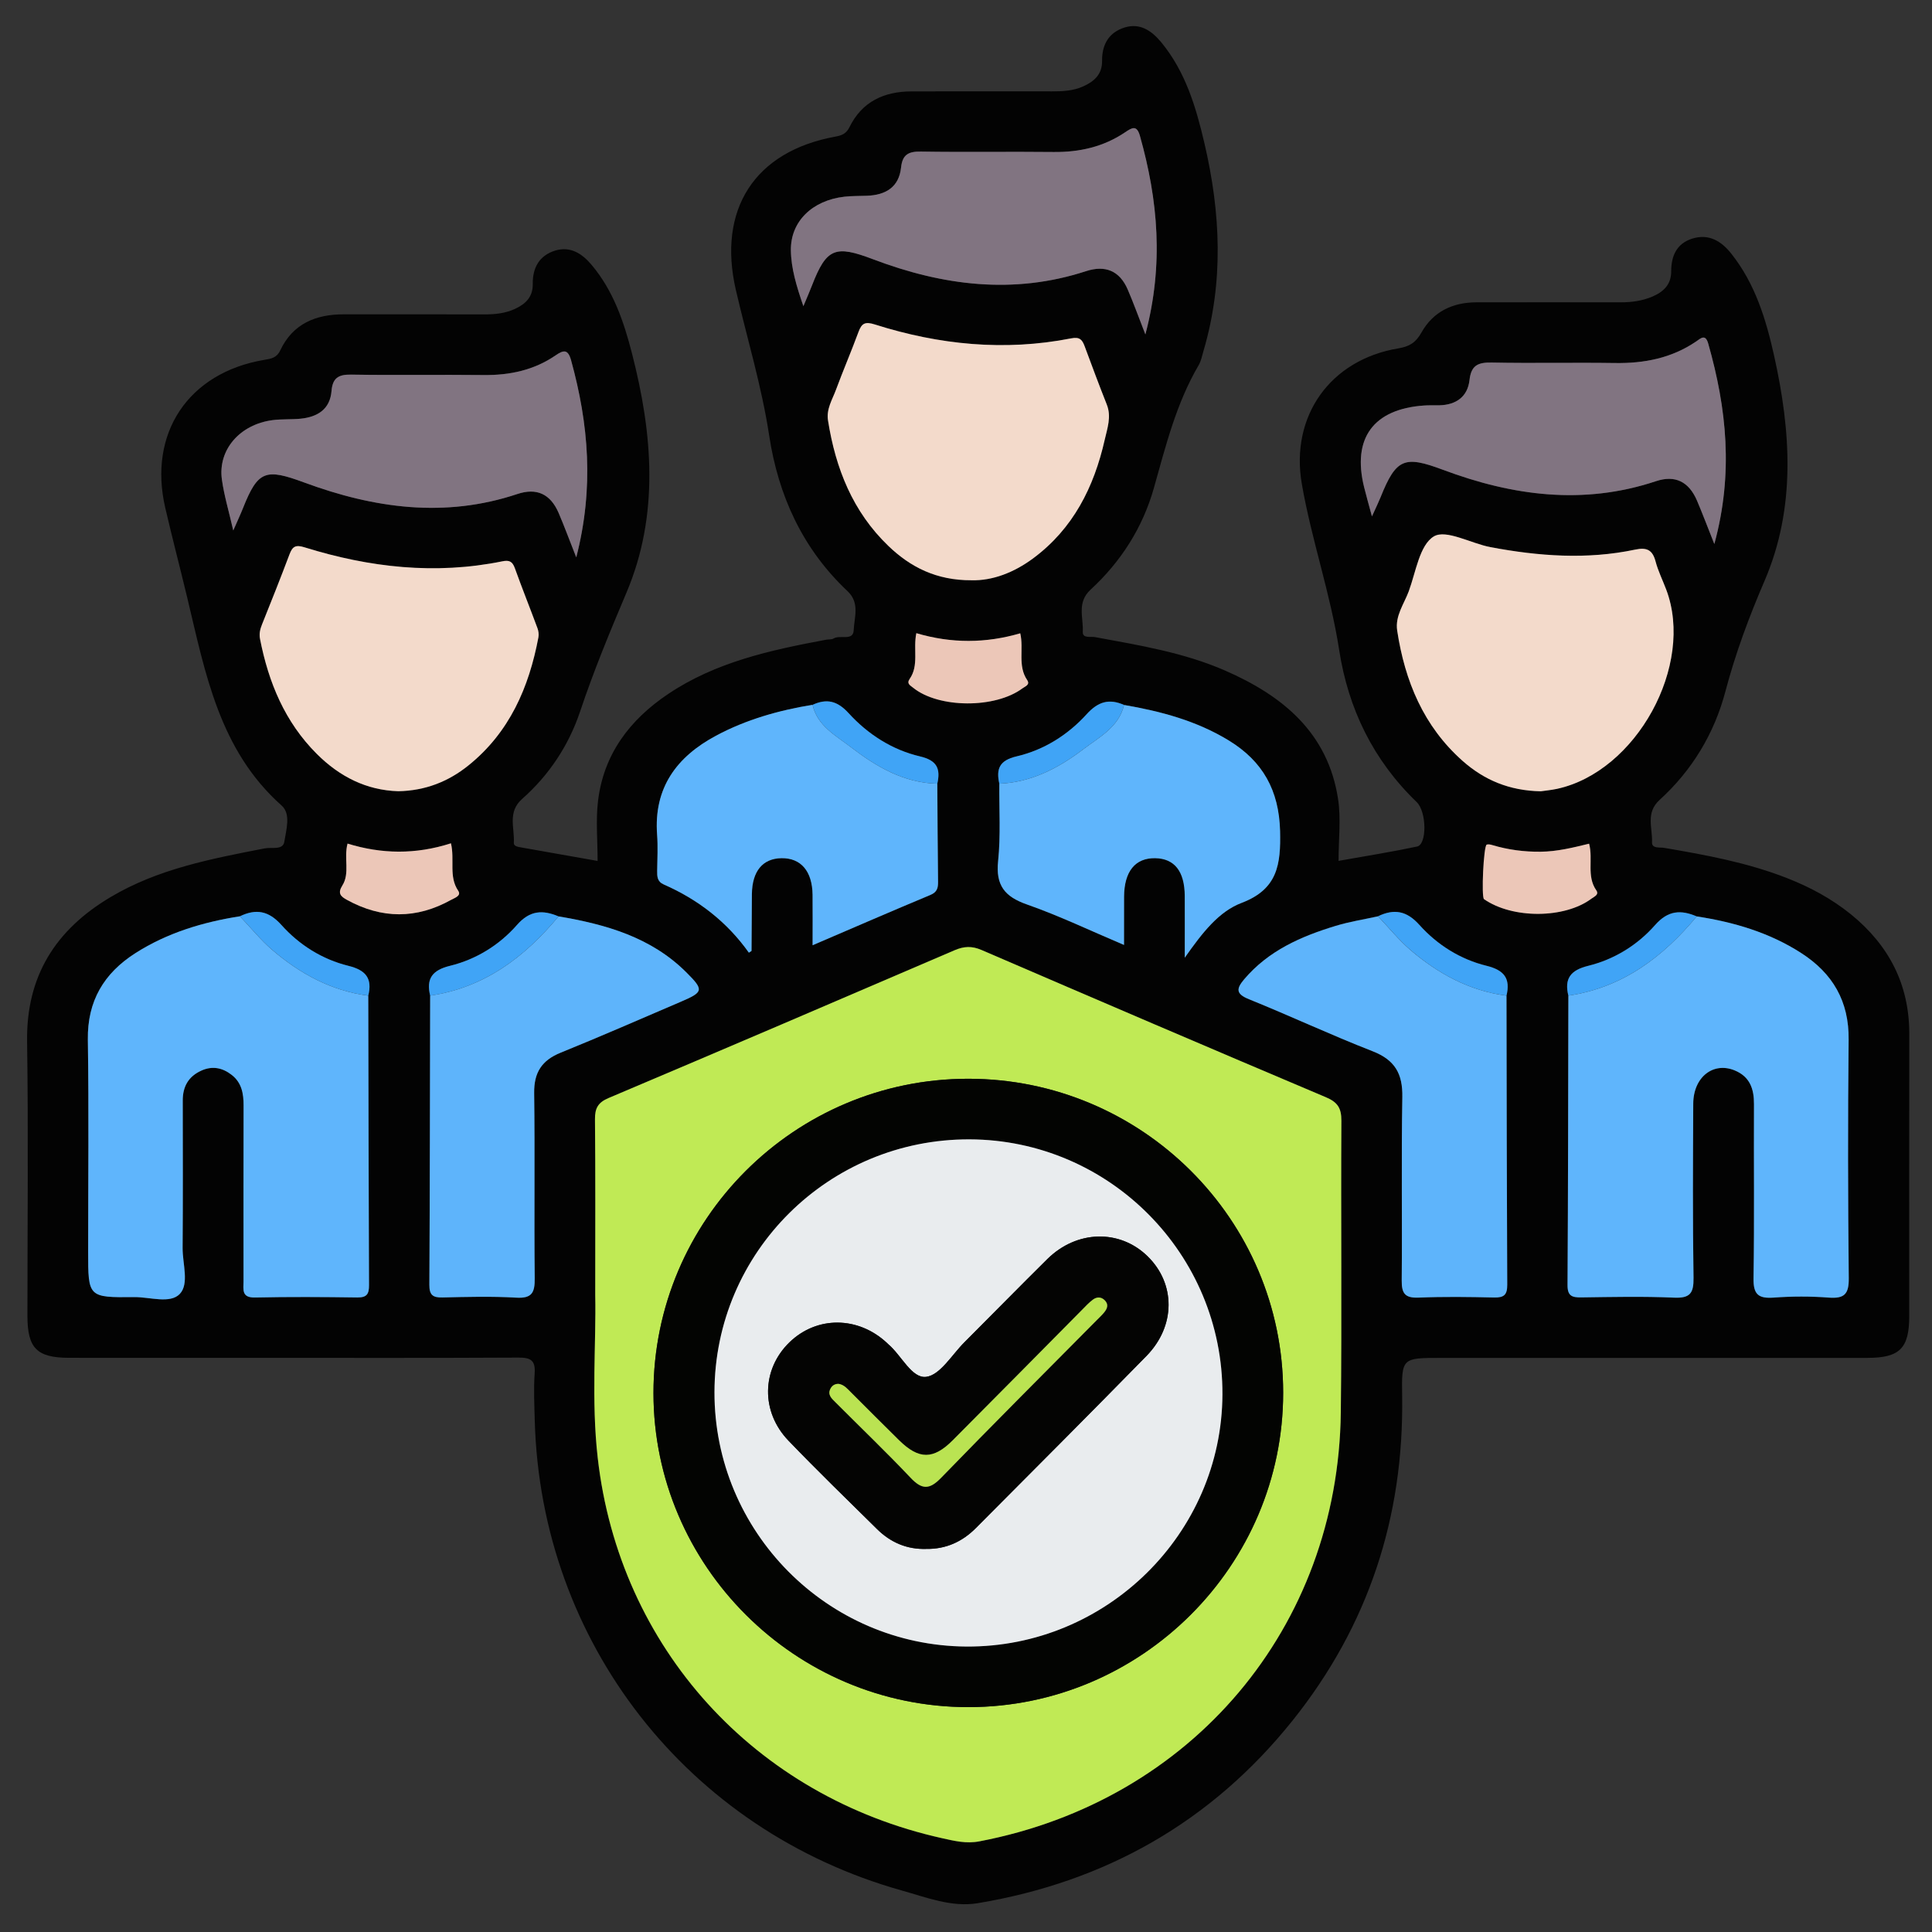<?xml version="1.0" encoding="UTF-8"?>
<svg xmlns="http://www.w3.org/2000/svg" xmlns:xlink="http://www.w3.org/1999/xlink" version="1.1" id="Layer_1" x="0px" y="0px" width="85px" height="85px" viewBox="0 0 85 85" xml:space="preserve">
<rect x="0" y="0" width="85" height="85" fill="#333333" stroke="none"/>
<g id="Layer_1_1_" display="none">
	<path display="inline" fill="#030303" d="M42.807,4.472c11.269,0,22.541,0.083,33.808-0.04c4.668-0.05,8.201,3.523,8.171,8.15   c-0.093,14.03-0.03,28.062-0.036,42.092c-0.001,3.911-2.402,6.93-6.115,7.725c-0.722,0.156-1.455,0.146-2.188,0.146   c-6.227,0.003-12.452,0.011-18.68-0.011c-0.636-0.004-0.883,0.113-0.861,0.82c0.055,1.887,0.041,3.774,0.005,5.662   c-0.011,0.575,0.123,0.764,0.731,0.756c2.534-0.035,5.071-0.043,7.605-0.002c2.023,0.033,3.799,0.73,5.179,2.27   c0.86,0.957,1.315,2.081,1.313,3.38c-0.004,1.269,0.003,2.536-0.002,3.806c-0.004,1.283-0.434,1.723-1.721,1.723   c-10.113,0.003-20.229,0-30.343,0c-7.945,0-15.89,0.002-23.835,0c-1.569,0-1.926-0.359-1.928-1.938c0-0.985,0-1.973,0-2.959   c0-3.25,1.911-5.522,5.111-6.137c1.094-0.208,2.189-0.146,3.286-0.152c1.888-0.013,3.776-0.036,5.662,0.015   c0.662,0.021,0.786-0.191,0.773-0.801c-0.04-1.859-0.05-3.723,0.003-5.578c0.021-0.731-0.233-0.865-0.905-0.863   c-6.311,0.023-12.622,0.006-18.933,0.018c-3.29,0.008-5.734-1.385-7.253-4.318c-0.511-0.986-0.75-2.061-0.75-3.174   c-0.003-14.37-0.021-28.738,0.01-43.105C0.925,7.689,4.33,4.485,8.742,4.481C20.098,4.464,31.452,4.472,42.807,4.472z    M74.936,42.17c-1.027,0.671-1.494,1.51-0.854,2.717c0.128,0.24,0.154,0.535,0.217,0.807c0.08,0.352,0.286,0.531,0.649,0.523   c1.06,0.271,2.118,0.547,3.18,0.819c1.106,0.296,2.214,0.595,3.322,0.888c0.353,0.094,0.618,0.137,0.601-0.416   c-0.041-1.316-0.031-2.638-0.002-3.955c0.01-0.432-0.166-0.585-0.546-0.673c-1.116-0.26-2.226-0.543-3.338-0.817   c-0.531-0.146-1.083-0.241-1.589-0.447C75.837,41.315,75.316,41.498,74.936,42.17z M80.848,39.854   c0.037,0.02,0.075,0.039,0.114,0.058c-0.017-0.042-0.034-0.083-0.051-0.125c-0.06-0.124-0.103-0.262-0.183-0.37   c-2.58-3.447-7.89-3.564-10.853-0.207c-0.59,0.668-1.183,0.963-2.062,0.733c-5.572-1.457-11.149-2.902-16.729-4.34   c-0.768-0.198-1.188-0.633-1.341-1.429c-0.646-3.31-3.31-5.64-6.655-5.796c-1.201-0.056-2.37,0.157-3.539,0.887   c1.757,0.452,3.354,0.897,4.969,1.264c0.905,0.206,1.41,0.689,1.625,1.59c0.287,1.202,0.631,2.391,0.979,3.577   c0.183,0.612,0.033,1.105-0.394,1.543c-0.94,0.97-1.887,1.936-2.826,2.907c-0.477,0.493-1.016,0.624-1.688,0.435   c-1.353-0.379-2.715-0.724-4.083-1.045c-0.324-0.076-0.655-0.3-1.094-0.127c0.127,0.184,0.211,0.325,0.315,0.45   c2.805,3.407,7.819,3.493,10.792,0.141c0.646-0.726,1.271-0.942,2.221-0.69c5.402,1.437,10.814,2.847,16.238,4.209   c1.008,0.254,1.539,0.721,1.733,1.756c0.356,1.889,1.433,3.345,3.024,4.4c2.127,1.416,5.152,1.555,6.932,0.338   c-0.248-0.279-0.609-0.27-0.923-0.354c-1.356-0.362-2.718-0.711-4.084-1.038c-0.698-0.168-1.144-0.552-1.333-1.251   c-0.338-1.247-0.7-2.488-1.039-3.734c-0.191-0.707-0.05-1.314,0.503-1.847c0.833-0.799,1.657-1.611,2.425-2.471   c0.641-0.716,1.328-0.907,2.258-0.643C77.672,39.123,79.232,39.597,80.848,39.854z M71.443,52.832   c-0.848-0.587-1.752-0.85-2.815-0.828c-3.257,0.059-6.517,0.061-9.772-0.003c-0.922-0.019-1.551,0.265-2.022,1.006   c-0.657,0.611-1.38,0.72-2.146,0.233c-1.453-0.924-2.764-0.811-4.408-0.139c-1.754,0.717-2.854,1.609-3.25,3.438   c-0.166,0.772-0.734,1.168-1.543,1.168c-1.771,0.002-3.542,0.002-5.314,0c-0.764-0.001-1.273-0.366-1.532-1.085   c-0.114-0.316-0.284-0.62-0.35-0.943c-0.254-1.254-0.949-2.021-2.247-2.209c-0.243-0.035-0.501-0.138-0.697-0.283   c-1.479-1.104-2.923-0.855-4.375,0.054c-0.766,0.479-1.487,0.379-2.144-0.234c-0.472-0.745-1.102-1.046-2.026-1.006   c-1.852,0.08-3.709,0.021-5.564,0.024c-4.58,0.009-9.161,0.021-13.741,0.031c-1.038-0.231-1.361-0.592-1.361-1.596   C6.129,37.644,6.128,24.824,6.136,12.005c0-1.399,0.862-2.254,2.25-2.313C8.583,9.683,8.78,9.688,8.977,9.688   c22.568,0,45.134,0,67.705,0c0.281,0,0.563-0.004,0.844,0.021c1.107,0.103,1.912,0.931,1.99,2.044   c0.021,0.281,0.01,0.563,0.01,0.845c0,7.241,0,14.481,0.008,21.722c0,0.31-0.146,0.677,0.283,0.877   c0.785,0.365,1.439,0.938,2.222,1.531c0-0.281,0-0.44,0-0.6c0-7.974,0.008-15.947-0.004-23.92c-0.005-2.98-2.066-5.029-5.06-5.03   c-22.767-0.006-45.531-0.006-68.294,0C5.654,7.181,3.618,9.25,3.61,12.293c-0.008,3.156-0.002,6.311-0.002,9.467   c0,10.96,0.006,21.92-0.006,32.879c-0.002,1.519,0.449,2.82,1.55,3.873c1.112,1.066,2.479,1.317,3.97,1.316   c22.455-0.014,44.911-0.01,67.366-0.01c0.31,0,0.619-0.004,0.93-0.021c2.211-0.107,4.032-1.611,4.475-3.794   c0.342-1.685,0.078-3.396,0.15-5.233C78.824,53.631,75.311,54.195,71.443,52.832z M74.945,34.031   c0.308,0.015,0.627-0.016,0.922,0.054c0.855,0.204,0.976-0.165,0.972-0.946c-0.034-6.354-0.019-12.709-0.019-19.064   c0-1.797,0-1.797-1.872-1.635c-0.169-0.015-0.335-0.044-0.503-0.044C52.814,12.394,31.182,12.397,9.55,12.38   c-0.608,0-0.729,0.175-0.728,0.75c0.017,11.802,0.02,23.604-0.006,35.405c-0.001,0.705,0.233,0.802,0.849,0.799   c4.844-0.021,9.689-0.012,14.534-0.012c0.269,0,0.537,0,0.967,0c-0.768-0.805-0.59-1.563-0.155-2.262   c0.853-1.365,0.727-2.57,0.132-4.112c-0.715-1.852-1.674-3.013-3.592-3.436c-0.753-0.166-1.068-0.736-1.059-1.518   c0.021-1.662,0.005-3.323,0.006-4.985c0.001-1.238,0.155-1.615,1.328-1.917c1.692-0.437,2.481-1.452,3.196-3.057   c0.773-1.735,0.805-3.118-0.13-4.655c-0.489-0.804-0.248-1.476,0.405-2.103c1.138-1.091,2.236-2.224,3.353-3.339   c0.917-0.916,1.249-1.059,2.363-0.427c1.477,0.838,2.726,0.743,4.346,0.105c1.782-0.702,2.845-1.629,3.262-3.439   c0.199-0.863,0.836-1.189,1.712-1.175c1.548,0.027,3.099,0.007,4.646,0.007c1.457,0,1.775,0.124,2.166,1.48   c0.442,1.54,1.338,2.305,2.832,2.987c1.822,0.833,3.312,0.928,4.961-0.115c0.65-0.41,1.287-0.222,1.828,0.331   c0.905,0.927,1.825,1.839,2.748,2.75c1.911,1.888,1.873,1.699,0.728,4.084c-0.419,0.874-0.572,1.615,0.011,2.481   c0.37,0.548,0.657,1.205,0.782,1.852c0.205,1.044,0.806,1.515,1.769,1.842c2.66,0.903,2.346,0.848,2.356,3.405   c0.004,0.758-0.247,1.707,0.112,2.224c0.393,0.564,1.434,0.473,2.181,0.703c0.024,0.008,0.053,0.018,0.079,0.028   c0.322,0.131,0.568,0.053,0.824-0.2C70.182,35.062,72.412,34.192,74.945,34.031z M28.872,35.802   c-0.384-7.415,5.85-14.176,13.27-14.392c7.521-0.219,13.526,4.876,14.538,12.356c0.051,0.375,0.184,0.542,0.524,0.628   c1.553,0.393,3.104,0.795,4.653,1.2c0.383,0.1,0.592,0.101,0.604-0.429c0.043-1.681,0.068-1.681-1.525-2.302   c-0.263-0.102-0.519-0.222-0.785-0.305c-0.649-0.203-1.035-0.629-1.196-1.291c-0.392-1.594-1.022-3.091-1.874-4.496   c-0.318-0.524-0.33-1.057-0.063-1.607c0.172-0.354,0.32-0.717,0.48-1.077c0.563-1.26,0.564-1.263-0.406-2.227   c-0.558-0.555-1.046-1.376-1.714-1.571c-0.721-0.211-1.489,0.494-2.226,0.823c-0.687,0.308-1.271,0.292-1.906-0.106   c-1.102-0.689-2.273-1.287-3.54-1.542c-1.326-0.268-2.115-0.93-2.392-2.239c-0.033-0.162-0.146-0.31-0.176-0.472   c-0.168-0.87-0.664-1.171-1.549-1.069c-0.859,0.099-1.88-0.213-2.564,0.152c-0.661,0.354-0.703,1.461-1.011,2.238   c-0.252,0.637-0.655,1.001-1.322,1.157c-0.987,0.23-1.962,0.541-2.853,1.019c-2.883,1.548-1.911,1.406-5.009,0.099   c-0.406-0.171-0.671-0.167-0.946,0.18c-0.173,0.219-0.398,0.397-0.594,0.6c-0.548,0.563-1.422,1.067-1.547,1.714   c-0.124,0.638,0.483,1.436,0.82,2.14c0.334,0.699,0.313,1.323-0.105,1.989c-0.673,1.076-1.271,2.223-1.501,3.464   c-0.261,1.414-1.067,2.091-2.37,2.493c-1.407,0.433-1.39,0.504-1.383,1.952c0.004,0.787-0.25,1.764,0.121,2.307   c0.369,0.541,1.362,0.688,2.107,0.931c0.758,0.247,1.151,0.742,1.317,1.491c0.232,1.047,0.506,2.131,1.123,2.981   c1.118,1.539,1.053,2.987,0.071,4.498c-0.367,0.563-0.319,1.021,0.257,1.407c0.137,0.093,0.237,0.24,0.362,0.354   c0.6,0.545,1.05,1.491,1.784,1.58c0.679,0.082,1.458-0.479,2.158-0.828c0.678-0.338,1.277-0.304,1.906,0.102   c0.806,0.52,1.659,1.056,2.582,1.216c2.109,0.36,3.345,1.505,3.743,3.588c0.078,0.408,0.328,0.521,0.729,0.511   c0.816-0.027,1.639-0.059,2.449,0.006c0.662,0.054,0.958-0.209,1.131-0.813c0.16-0.563,0.438-1.096,0.633-1.649   c0.193-0.557,0.563-0.904,1.122-1.039c1.653-0.396,3.199-1.056,4.654-1.928c0.474-0.281,0.938-0.295,1.45-0.103   c0.854,0.321,1.705,1.192,2.527,0.896c0.791-0.285,1.315-1.265,2.019-1.869c0.511-0.438,0.573-0.812,0.278-1.425   c-0.369-0.772-1.064-1.556-0.851-2.415c0.226-0.895-0.206-0.964-0.798-1.089c-0.305-0.063-0.619-0.103-0.898-0.224   c-0.559-0.242-0.869-0.075-1.246,0.408c-2.629,3.394-6.104,5.319-10.395,5.502C35.58,49.609,29.284,43.768,28.872,35.802z    M42.837,78.238c7.856,0,15.714,0.005,23.572-0.008c0.858-0.002,2.01,0.379,2.493-0.174c0.424-0.483,0.103-1.607,0.137-2.447   c0.041-0.998-0.413-1.729-1.189-2.289c-0.9-0.65-1.928-0.862-3.024-0.862c-14.673,0.005-29.345,0.004-44.017,0.004   c-0.226,0-0.451-0.002-0.675,0.017c-2.325,0.191-3.51,1.459-3.51,3.748c0,0.338,0.051,0.688-0.01,1.012   c-0.168,0.904,0.253,1.021,1.05,1.02C26.053,78.229,34.445,78.238,42.837,78.238z M42.756,69.755c3.547,0,7.096-0.009,10.645,0.011   c0.549,0.002,0.802-0.092,0.787-0.729c-0.043-1.913-0.039-3.83-0.004-5.743c0.012-0.62-0.238-0.761-0.791-0.76   c-7.098,0.01-14.191,0.011-21.29-0.005c-0.522,0-0.676,0.166-0.669,0.68c0.025,1.941,0.036,3.887-0.005,5.828   c-0.012,0.615,0.199,0.734,0.767,0.73C35.717,69.743,39.237,69.755,42.756,69.755z M51.479,42.481   c-0.918-0.495-1.563-0.34-2.375,0.355c-5.365,4.607-13.638,2.094-15.629-4.689c-0.187-0.637-0.344-1.272,0.176-1.829   c0.523-0.561,1.155-0.438,1.806-0.269c2.121,0.552,4.249,1.08,6.369,1.632c0.311,0.081,0.543,0.148,0.837-0.112   c1.762-1.557,1.749-1.543,1.166-3.745c-0.151-0.574-0.441-0.801-0.995-0.934c-2.103-0.508-4.196-1.057-6.287-1.612   c-1.507-0.4-1.809-1.489-0.745-2.606c4.949-5.192,13.729-3.345,16.174,3.403c0.073,0.211,0.139,0.427,0.207,0.641   c0.245,0.746,0.991,0.717,1.473,0.663c0.434-0.049,0.104-0.634,0.017-0.957c-1.271-4.605-5.249-7.93-9.894-8.291   c-4.811-0.374-9.317,2.3-11.229,6.659c-1.946,4.435-0.879,9.558,2.675,12.853C39.92,48.001,47.711,47.467,51.479,42.481z    M60.552,49.271c2.269,0,4.388,0,6.589,0c-0.58-0.953-1.072-1.862-1.316-2.875c-0.068-0.282-0.271-0.342-0.482-0.396   c-1.711-0.445-3.426-0.873-5.133-1.327c-0.516-0.136-0.563,0.084-0.402,0.468c0.282,0.672,0.576,1.338,0.896,1.994   C61.05,47.855,61.2,48.557,60.552,49.271z"></path>
	<path display="inline" fill="#D7EBFD" d="M74.945,34.031c-2.533,0.161-4.766,1.03-6.59,2.832c-0.256,0.253-0.502,0.332-0.824,0.2   c-0.026-0.011-0.053-0.02-0.079-0.028c-0.747-0.23-1.788-0.139-2.181-0.703c-0.359-0.518-0.108-1.466-0.112-2.224   c-0.013-2.558,0.304-2.502-2.357-3.405c-0.962-0.327-1.563-0.798-1.768-1.842c-0.125-0.647-0.412-1.304-0.782-1.852   c-0.583-0.867-0.43-1.607-0.011-2.481c1.147-2.385,1.186-2.196-0.728-4.084c-0.923-0.91-1.843-1.823-2.746-2.75   c-0.543-0.553-1.18-0.741-1.828-0.331c-1.651,1.042-3.141,0.947-4.961,0.115c-1.494-0.682-2.392-1.447-2.834-2.987   c-0.391-1.356-0.707-1.479-2.164-1.48c-1.551,0-3.101,0.021-4.647-0.007c-0.876-0.015-1.513,0.312-1.712,1.175   c-0.417,1.81-1.48,2.737-3.262,3.439c-1.62,0.638-2.869,0.733-4.346-0.105c-1.115-0.632-1.446-0.489-2.363,0.427   c-1.116,1.115-2.214,2.248-3.353,3.339c-0.653,0.627-0.895,1.298-0.405,2.103c0.935,1.538,0.903,2.92,0.13,4.655   c-0.714,1.604-1.503,2.62-3.196,3.057c-1.173,0.303-1.327,0.679-1.328,1.917c-0.001,1.662,0.014,3.324-0.006,4.985   c-0.009,0.782,0.305,1.352,1.059,1.518c1.918,0.422,2.877,1.584,3.592,3.436c0.595,1.542,0.721,2.747-0.132,4.112   c-0.435,0.696-0.613,1.457,0.155,2.262c-0.43,0-0.698,0-0.967,0c-4.844,0-9.689-0.012-14.534,0.012   c-0.616,0.003-0.85-0.094-0.849-0.799C8.843,36.733,8.84,24.931,8.823,13.129c0-0.575,0.12-0.75,0.728-0.75   c21.631,0.017,43.264,0.014,64.895,0.016c0.168,0,0.334,0.029,0.504,0.044C74.947,19.637,74.945,26.834,74.945,34.031z"></path>
	<path display="inline" fill="#E8EBED" d="M28.825,53.007c0.657,0.613,1.378,0.714,2.144,0.234c1.452-0.909,2.897-1.157,4.375-0.054   c0.196,0.146,0.455,0.248,0.697,0.283c1.298,0.188,1.993,0.955,2.247,2.209c0.065,0.323,0.236,0.627,0.35,0.943   c0.259,0.719,0.768,1.084,1.532,1.085c1.771,0.002,3.543,0.002,5.314,0c0.809,0,1.379-0.396,1.545-1.168   c0.394-1.829,1.494-2.724,3.248-3.438c1.646-0.672,2.957-0.785,4.408,0.139c0.766,0.484,1.486,0.378,2.146-0.233   c4.573,0.004,9.146,0.007,13.721,0.015c0.315,0,0.614-0.035,0.892-0.188c3.867,1.364,7.383,0.799,10.601-2.063   c-0.071,1.843,0.188,3.553-0.149,5.234c-0.441,2.182-2.265,3.686-4.476,3.794c-0.312,0.017-0.62,0.021-0.931,0.021   c-22.454,0-44.91-0.004-67.365,0.011c-1.49,0.001-2.858-0.25-3.97-1.315c-1.101-1.055-1.552-2.357-1.55-3.873   C3.615,43.68,3.608,32.72,3.608,21.76c0-3.156-0.006-6.311,0.002-9.467C3.618,9.25,5.654,7.181,8.678,7.18   c22.765-0.006,45.53-0.006,68.294,0c2.991,0,5.055,2.05,5.06,5.03c0.012,7.974,0.004,15.947,0.004,23.92c0,0.159,0,0.318,0,0.6   c-0.78-0.593-1.435-1.166-2.22-1.531c-0.433-0.2-0.285-0.567-0.285-0.877c-0.008-7.241-0.006-14.481-0.006-21.722   c0-0.282,0.009-0.564-0.012-0.845c-0.076-1.114-0.883-1.942-1.988-2.044c-0.28-0.026-0.563-0.021-0.846-0.021   c-22.568-0.001-45.137-0.001-67.705,0c-0.197,0-0.395-0.005-0.592,0.003c-1.388,0.059-2.249,0.914-2.25,2.313   c-0.005,12.818-0.004,25.638,0,38.457c0,1.004,0.324,1.362,1.361,1.596c-0.106,0.771,0.311,0.967,0.993,0.965   C15.267,53.011,22.046,53.011,28.825,53.007z"></path>
	<path display="inline" fill="#FBDD75" d="M28.872,35.802c0.413,7.966,6.708,13.808,14.671,13.474   c4.289-0.18,7.766-2.106,10.395-5.5c0.375-0.483,0.688-0.65,1.246-0.408c0.279,0.119,0.596,0.16,0.898,0.224   c0.592,0.125,1.021,0.194,0.798,1.091c-0.216,0.857,0.479,1.641,0.851,2.414c0.295,0.612,0.23,0.984-0.278,1.426   c-0.701,0.604-1.228,1.584-2.021,1.869c-0.822,0.295-1.674-0.576-2.524-0.897c-0.515-0.192-0.979-0.181-1.451,0.103   c-1.455,0.872-3.001,1.53-4.654,1.928c-0.563,0.136-0.929,0.482-1.12,1.037c-0.195,0.558-0.475,1.086-0.635,1.651   c-0.173,0.604-0.469,0.866-1.131,0.813c-0.813-0.063-1.633-0.035-2.449-0.008c-0.4,0.014-0.651-0.102-0.729-0.51   c-0.398-2.083-1.634-3.226-3.743-3.588c-0.923-0.16-1.776-0.695-2.582-1.216c-0.629-0.403-1.228-0.438-1.906-0.103   c-0.7,0.35-1.479,0.91-2.158,0.83c-0.734-0.09-1.184-1.035-1.784-1.58c-0.125-0.112-0.225-0.262-0.362-0.354   c-0.576-0.387-0.625-0.844-0.257-1.407c0.982-1.511,1.046-2.959-0.071-4.498c-0.617-0.851-0.891-1.934-1.123-2.981   c-0.166-0.749-0.559-1.244-1.317-1.491c-0.745-0.243-1.738-0.39-2.107-0.931c-0.371-0.543-0.116-1.521-0.121-2.307   c-0.007-1.448-0.024-1.519,1.383-1.952c1.303-0.402,2.109-1.079,2.37-2.493c0.23-1.242,0.828-2.389,1.501-3.464   c0.418-0.666,0.44-1.29,0.105-1.989c-0.337-0.704-0.944-1.502-0.82-2.14c0.125-0.647,0.999-1.151,1.547-1.714   c0.196-0.202,0.421-0.38,0.594-0.6c0.275-0.347,0.54-0.351,0.946-0.18c3.098,1.307,2.126,1.449,5.009-0.099   c0.891-0.478,1.866-0.789,2.853-1.019c0.667-0.155,1.07-0.52,1.322-1.157c0.308-0.777,0.35-1.885,1.011-2.238   c0.684-0.366,1.705-0.054,2.564-0.152c0.887-0.102,1.381,0.2,1.551,1.069c0.028,0.163,0.141,0.31,0.174,0.472   c0.274,1.309,1.063,1.971,2.392,2.239c1.265,0.255,2.44,0.853,3.54,1.542c0.636,0.398,1.223,0.414,1.906,0.106   c0.732-0.329,1.505-1.034,2.226-0.823c0.668,0.195,1.156,1.016,1.714,1.571c0.973,0.964,0.969,0.967,0.406,2.227   c-0.16,0.359-0.311,0.723-0.482,1.077c-0.268,0.551-0.256,1.083,0.063,1.607c0.851,1.404,1.481,2.901,1.874,4.496   c0.16,0.662,0.547,1.087,1.197,1.291c0.268,0.083,0.521,0.203,0.785,0.305c1.596,0.622,1.567,0.621,1.524,2.302   c-0.014,0.53-0.224,0.529-0.604,0.429c-1.549-0.404-3.102-0.807-4.652-1.2c-0.342-0.086-0.475-0.253-0.525-0.628   c-1.011-7.48-7.016-12.575-14.537-12.356C34.722,21.625,28.488,28.387,28.872,35.802z"></path>
	<path display="inline" fill="#EBEEF0" d="M42.837,78.238c-8.393,0-16.785-0.012-25.177,0.018c-0.797,0.002-1.218-0.113-1.05-1.018   c0.061-0.326,0.01-0.674,0.01-1.012c0-2.289,1.186-3.559,3.51-3.748c0.224-0.021,0.45-0.019,0.675-0.019   c14.672,0,29.345,0.001,44.017-0.004c1.099,0,2.123,0.212,3.025,0.862c0.775,0.561,1.229,1.289,1.188,2.287   c-0.034,0.842,0.287,1.965-0.138,2.447c-0.482,0.553-1.635,0.172-2.492,0.174C58.552,78.243,50.693,78.238,42.837,78.238z"></path>
	<path display="inline" fill="#817481" d="M80.846,39.855c-1.611-0.258-3.174-0.732-4.738-1.177   c-0.93-0.264-1.615-0.073-2.258,0.643c-0.768,0.86-1.592,1.672-2.425,2.471c-0.553,0.531-0.694,1.14-0.503,1.845   c0.339,1.248,0.701,2.489,1.039,3.736c0.189,0.7,0.635,1.083,1.333,1.251c1.366,0.327,2.728,0.676,4.084,1.038   c0.313,0.084,0.675,0.072,0.923,0.352c-1.779,1.219-4.805,1.08-6.932-0.336c-1.594-1.058-2.668-2.514-3.023-4.4   c-0.195-1.035-0.729-1.504-1.734-1.756c-5.424-1.363-10.836-2.772-16.238-4.209c-0.947-0.252-1.575-0.036-2.221,0.69   c-2.975,3.352-7.987,3.268-10.792-0.141c-0.104-0.125-0.188-0.266-0.315-0.45c0.438-0.173,0.77,0.052,1.094,0.127   c1.368,0.321,2.731,0.666,4.083,1.045c0.673,0.189,1.211,0.058,1.689-0.435c0.938-0.971,1.885-1.937,2.825-2.907   c0.427-0.438,0.572-0.932,0.394-1.543c-0.353-1.186-0.692-2.375-0.979-3.577c-0.215-0.901-0.719-1.385-1.625-1.59   c-1.614-0.367-3.21-0.813-4.968-1.264c1.169-0.73,2.338-0.943,3.539-0.887c3.346,0.157,6.012,2.487,6.655,5.796   c0.153,0.795,0.573,1.23,1.341,1.429c5.577,1.438,11.154,2.883,16.729,4.34c0.88,0.23,1.472-0.064,2.062-0.733   c2.964-3.358,8.271-3.24,10.853,0.207c0.08,0.108,0.123,0.246,0.183,0.37C80.891,39.81,80.867,39.832,80.846,39.855z"></path>
	<path display="inline" fill="#A499A4" d="M42.756,69.755c-3.52,0-7.04-0.012-10.56,0.013c-0.568,0.004-0.779-0.115-0.767-0.729   c0.041-1.94,0.03-3.888,0.005-5.828c-0.006-0.515,0.147-0.681,0.669-0.678c7.096,0.014,14.192,0.013,21.29,0.003   c0.553-0.001,0.803,0.14,0.791,0.76c-0.035,1.913-0.039,3.83,0.004,5.743c0.015,0.638-0.238,0.729-0.787,0.729   C49.854,69.746,46.305,69.755,42.756,69.755z"></path>
	<path display="inline" fill="#E7E9EB" d="M51.479,42.481c-3.768,4.985-11.559,5.52-16.256,1.162   c-3.554-3.294-4.621-8.417-2.675-12.854c1.912-4.359,6.421-7.033,11.229-6.659c4.646,0.361,8.623,3.686,9.895,8.291   c0.09,0.322,0.417,0.908-0.018,0.957c-0.479,0.054-1.227,0.083-1.473-0.663c-0.068-0.213-0.133-0.43-0.207-0.641   c-2.443-6.748-11.225-8.595-16.173-3.403c-1.064,1.117-0.762,2.207,0.745,2.606c2.091,0.555,4.184,1.104,6.287,1.612   c0.552,0.133,0.843,0.36,0.995,0.934c0.583,2.202,0.596,2.188-1.166,3.745c-0.294,0.26-0.526,0.193-0.837,0.112   c-2.121-0.553-4.248-1.081-6.369-1.632c-0.65-0.169-1.283-0.292-1.806,0.269c-0.52,0.556-0.363,1.191-0.176,1.829   c1.993,6.784,10.265,9.297,15.63,4.689C49.913,42.141,50.561,41.986,51.479,42.481z"></path>
	<path display="inline" fill="#C3E1FE" d="M74.945,34.031c0-7.197,0.002-14.394,0.003-21.591c1.872-0.162,1.872-0.162,1.872,1.635   c0,6.355-0.016,12.71,0.019,19.064c0.004,0.781-0.114,1.149-0.972,0.946C75.572,34.015,75.253,34.046,74.945,34.031z"></path>
	<path display="inline" fill="#D4E8FA" d="M60.552,49.271c0.648-0.715,0.498-1.416,0.147-2.139   c-0.318-0.654-0.612-1.322-0.896-1.994c-0.16-0.384-0.109-0.604,0.403-0.468c1.707,0.454,3.422,0.884,5.133,1.327   c0.212,0.057,0.414,0.113,0.481,0.396c0.246,1.013,0.738,1.922,1.318,2.875C64.939,49.271,62.82,49.271,60.552,49.271z"></path>
	<path display="inline" fill="#D2E4F3" d="M28.825,53.007c-6.779,0.004-13.559,0.004-20.338,0.017   c-0.683,0.002-1.099-0.193-0.993-0.965c4.58-0.012,9.161-0.022,13.741-0.033c1.855-0.004,3.712,0.058,5.564-0.022   C27.724,51.961,28.353,52.262,28.825,53.007z"></path>
	<path display="inline" fill="#E6E9EC" d="M78.164,42.063c1.111,0.274,2.223,0.557,3.338,0.817c0.38,0.088,0.557,0.242,0.546,0.673   c-0.03,1.317-0.039,2.639,0.002,3.955c0.019,0.553-0.248,0.51-0.601,0.416c-1.108-0.293-2.215-0.592-3.322-0.888   C78.141,45.379,78.15,43.721,78.164,42.063z"></path>
	<path display="inline" fill="#C2DFFB" d="M78.164,42.063c-0.014,1.658-0.023,3.315-0.037,4.974c-1.061-0.273-2.12-0.547-3.18-0.819   c-0.004-1.35-0.008-2.698-0.012-4.047c0.381-0.673,0.899-0.855,1.64-0.554C77.081,41.822,77.633,41.918,78.164,42.063z"></path>
	<path display="inline" fill="#D2E4F3" d="M71.443,52.832c-0.277,0.154-0.576,0.189-0.894,0.188   c-4.573-0.008-9.146-0.01-13.721-0.014c0.473-0.742,1.103-1.023,2.022-1.006c3.256,0.063,6.518,0.063,9.772,0.003   C69.691,51.982,70.598,52.245,71.443,52.832z"></path>
	<path display="inline" fill="#D3E6F8" d="M74.936,42.17c0.004,1.35,0.008,2.698,0.014,4.047c-0.363,0.008-0.569-0.174-0.649-0.523   c-0.063-0.271-0.089-0.564-0.217-0.807C73.441,43.682,73.906,42.841,74.936,42.17z"></path>
	<path display="inline" fill="#817481" d="M80.911,39.788c0.017,0.042,0.034,0.083,0.051,0.125c-0.039-0.02-0.077-0.039-0.114-0.058   C80.867,39.832,80.891,39.81,80.911,39.788z"></path>
</g>
<path fill-rule="evenodd" clip-rule="evenodd" fill="#030303" d="M26.292,37.878c0-0.912-0.083-1.779,0.017-2.625  c0.243-2.063,1.393-3.583,3.085-4.719c2.102-1.412,4.516-1.934,6.951-2.389c0.109-0.021,0.24,0,0.327-0.053  c0.286-0.177,0.869,0.125,0.887-0.366c0.022-0.567,0.283-1.197-0.272-1.719c-1.979-1.861-3.046-4.207-3.447-6.85  c-0.33-2.17-0.971-4.264-1.464-6.393c-0.818-3.535,0.811-6.104,4.375-6.753c0.305-0.055,0.486-0.139,0.625-0.422  c0.553-1.122,1.519-1.564,2.722-1.568c2.058-0.006,4.116-0.002,6.174-0.001c0.475,0,0.945-0.02,1.388-0.221  c0.489-0.222,0.835-0.533,0.827-1.125c-0.008-0.711,0.296-1.251,0.997-1.466C50.161,1,50.669,1.356,51.081,1.85  c1.075,1.297,1.539,2.865,1.911,4.462c0.711,3.043,0.854,6.088-0.043,9.126c-0.063,0.212-0.103,0.441-0.213,0.628  c-0.988,1.685-1.447,3.551-1.971,5.408c-0.488,1.731-1.449,3.241-2.782,4.466c-0.618,0.568-0.311,1.236-0.345,1.862  c-0.016,0.296,0.353,0.193,0.544,0.229c1.938,0.358,3.891,0.675,5.71,1.468c2.538,1.106,4.534,2.737,4.978,5.658  c0.132,0.865,0.021,1.767,0.021,2.718c1.234-0.22,2.351-0.396,3.456-0.631c0.437-0.093,0.425-1.531-0.022-1.959  c-1.909-1.84-3.008-4.1-3.408-6.692c-0.38-2.469-1.213-4.834-1.64-7.288c-0.524-3,1.252-5.482,4.249-5.979  c0.486-0.081,0.764-0.255,1.01-0.693c0.516-0.922,1.374-1.332,2.43-1.332c2.115,0.001,4.228-0.005,6.342,0  c0.479,0,0.938-0.062,1.383-0.249c0.496-0.211,0.835-0.528,0.835-1.116c0-0.666,0.234-1.214,0.911-1.433  c0.738-0.239,1.296,0.102,1.741,0.667c1.043,1.319,1.52,2.882,1.876,4.482c0.742,3.331,0.961,6.683-0.415,9.889  c-0.689,1.601-1.284,3.197-1.729,4.882c-0.486,1.846-1.467,3.473-2.896,4.772c-0.622,0.565-0.305,1.233-0.332,1.859  c-0.012,0.293,0.336,0.214,0.537,0.249c1.835,0.312,3.664,0.648,5.405,1.331c1.014,0.396,1.963,0.908,2.812,1.595  c1.668,1.357,2.569,3.086,2.565,5.263c-0.008,4.137,0,8.273-0.002,12.409c0,1.418-0.415,1.839-1.837,1.841  c-6.26,0.002-12.519,0.001-18.776,0.001c-1.701,0-1.725,0-1.697,1.671c0.083,5.329-1.486,10.111-4.816,14.277  c-3.567,4.461-8.231,7.104-13.856,8.042c-1.143,0.19-2.253-0.253-3.343-0.559C30.248,80.53,23.79,72.248,23.527,62.496  c-0.019-0.694-0.051-1.39-0.004-2.081c0.038-0.564-0.177-0.688-0.705-0.686c-3.728,0.02-7.455,0.011-11.182,0.011  c-2.865,0-5.73,0.003-8.596-0.001c-1.42-0.003-1.833-0.424-1.833-1.844C1.206,53.87,1.25,49.845,1.192,45.82  c-0.042-2.884,1.263-4.919,3.67-6.35c2.091-1.245,4.441-1.689,6.785-2.145c0.306-0.06,0.803,0.09,0.862-0.293  c0.081-0.521,0.3-1.219-0.118-1.591c-2.75-2.446-3.358-5.831-4.153-9.144c-0.316-1.32-0.661-2.633-0.967-3.954  c-0.762-3.281,1.012-5.942,4.341-6.508c0.314-0.054,0.558-0.082,0.719-0.423c0.553-1.168,1.559-1.584,2.792-1.583  c2.058,0.001,4.117-0.004,6.175,0.003c0.479,0.001,0.941-0.044,1.38-0.252c0.46-0.217,0.769-0.529,0.761-1.081  c-0.011-0.712,0.285-1.258,0.984-1.474c0.67-0.206,1.187,0.132,1.604,0.627c0.956,1.133,1.418,2.497,1.778,3.897  c0.909,3.533,1.21,7.097-0.246,10.532c-0.732,1.726-1.442,3.443-2.037,5.222c-0.496,1.482-1.362,2.797-2.549,3.845  c-0.656,0.58-0.326,1.276-0.367,1.931c-0.01,0.154,0.18,0.178,0.318,0.203C24.013,37.474,25.1,37.667,26.292,37.878z M41.238,34.48  c0.144-0.652,0-1.023-0.762-1.202c-1.229-0.288-2.295-0.976-3.141-1.903c-0.497-0.544-0.962-0.651-1.585-0.366  c-1.485,0.243-2.92,0.648-4.25,1.361c-1.733,0.928-2.742,2.293-2.589,4.354c0.039,0.523,0.011,1.053,0.003,1.58  c-0.003,0.256-0.003,0.481,0.291,0.61c1.516,0.666,2.786,1.651,3.743,3c0.078-0.053,0.117-0.068,0.117-0.082  c0.008-0.831,0.008-1.663,0.016-2.494c0.01-1.009,0.475-1.569,1.303-1.581c0.855-0.012,1.355,0.574,1.367,1.614  c0.007,0.7,0.001,1.4,0.001,2.216c1.827-0.784,3.498-1.51,5.181-2.212c0.292-0.123,0.341-0.302,0.338-0.572  C41.253,37.362,41.247,35.92,41.238,34.48z M49.454,31.015c-0.657-0.288-1.138-0.152-1.649,0.412  c-0.823,0.907-1.877,1.571-3.078,1.851c-0.762,0.178-0.903,0.552-0.76,1.203c-0.01,1.136,0.064,2.28-0.053,3.405  c-0.11,1.063,0.283,1.563,1.268,1.907c1.424,0.499,2.792,1.156,4.271,1.781c0-0.795-0.002-1.458,0.002-2.12  c0.006-1.115,0.488-1.71,1.367-1.697c0.853,0.013,1.299,0.579,1.303,1.664c0.004,0.828,0,1.655,0,2.715  c0.788-1.123,1.503-2.034,2.505-2.414c1.593-0.604,1.723-1.706,1.689-3.158c-0.046-1.792-0.762-3.07-2.253-3.983  C52.646,31.712,51.075,31.294,49.454,31.015z M60.63,40.311c-0.62,0.137-1.252,0.235-1.858,0.419  c-1.528,0.464-2.963,1.091-4.034,2.354c-0.356,0.422-0.362,0.642,0.213,0.875c1.823,0.738,3.604,1.573,5.434,2.286  c0.987,0.384,1.333,0.992,1.313,2.023c-0.049,2.687-0.002,5.375-0.027,8.063c-0.006,0.57,0.142,0.78,0.74,0.756  c1.108-0.046,2.221-0.031,3.332-0.005c0.429,0.009,0.572-0.118,0.57-0.561c-0.021-4.239-0.025-8.479-0.033-12.719  c0.181-0.756-0.101-1.122-0.878-1.313c-1.152-0.283-2.164-0.919-2.95-1.795C61.889,40.066,61.337,39.975,60.63,40.311z   M18.926,43.805c-0.009,4.241-0.012,8.479-0.035,12.72c-0.002,0.443,0.143,0.568,0.572,0.56c1.083-0.026,2.169-0.056,3.249,0.008  c0.7,0.041,0.822-0.23,0.814-0.854c-0.029-2.714,0.01-5.431-0.024-8.147c-0.012-0.903,0.333-1.441,1.168-1.778  c1.771-0.719,3.521-1.485,5.277-2.237c1.006-0.432,1.035-0.513,0.24-1.305c-1.547-1.539-3.536-2.103-5.612-2.453  c-0.697-0.291-1.26-0.273-1.832,0.379c-0.775,0.882-1.792,1.513-2.941,1.794C19.022,42.682,18.743,43.051,18.926,43.805z   M16.202,43.805c0.186-0.756-0.1-1.122-0.877-1.313c-1.152-0.284-2.161-0.92-2.947-1.799c-0.564-0.629-1.117-0.719-1.823-0.381  c-1.631,0.257-3.19,0.725-4.594,1.619c-1.39,0.886-2.121,2.109-2.096,3.811c0.046,3.11,0.013,6.219,0.013,9.327  c0,2.005,0,2.02,2.031,1.997c0.686-0.007,1.579,0.31,2.004-0.143c0.417-0.443,0.117-1.325,0.121-2.012  c0.017-2.165,0.008-4.33,0.006-6.496c0-0.616,0.253-1.063,0.828-1.318c0.486-0.216,0.927-0.116,1.326,0.194  c0.437,0.339,0.524,0.814,0.522,1.338c-0.008,2.582-0.004,5.164-0.003,7.746c0,0.353-0.096,0.722,0.504,0.709  c1.502-0.033,3.004-0.023,4.506-0.002c0.414,0.004,0.513-0.15,0.511-0.537C16.216,52.3,16.211,48.053,16.202,43.805z M74.649,40.318  c-0.699-0.296-1.26-0.27-1.831,0.379c-0.776,0.882-1.792,1.511-2.941,1.794c-0.778,0.192-1.06,0.56-0.875,1.313  c-0.008,4.247-0.012,8.492-0.037,12.738c-0.002,0.474,0.195,0.543,0.597,0.538c1.362-0.019,2.727-0.05,4.088,0.011  c0.715,0.032,0.868-0.202,0.858-0.878c-0.04-2.554-0.025-5.106-0.012-7.66c0.006-1.17,0.886-1.854,1.833-1.456  c0.659,0.275,0.843,0.811,0.839,1.479c-0.012,2.554,0.021,5.107-0.02,7.66c-0.013,0.714,0.21,0.901,0.89,0.853  c0.799-0.059,1.612-0.062,2.416,0c0.681,0.052,0.892-0.144,0.884-0.852c-0.037-3.497-0.043-6.995-0.006-10.492  c0.021-1.696-0.701-2.925-2.089-3.817C77.843,41.026,76.281,40.569,74.649,40.318z M26.188,56.976  c0.046,2.062-0.179,4.627,0.109,7.164c0.949,8.358,6.909,14.904,15.16,16.735c0.529,0.117,1.051,0.249,1.636,0.136  c9.337-1.788,15.781-9.4,15.896-18.876c0.051-4.274,0-8.549,0.025-12.824c0.004-0.557-0.161-0.819-0.686-1.039  c-5.058-2.138-10.104-4.302-15.146-6.476c-0.424-0.182-0.768-0.167-1.183,0.01c-5.07,2.18-10.144,4.353-15.227,6.504  c-0.464,0.196-0.6,0.45-0.596,0.931C26.2,51.655,26.188,54.069,26.188,56.976z M42.743,25.529c0.915,0.025,1.863-0.335,2.709-0.963  c1.764-1.307,2.681-3.136,3.151-5.22c0.114-0.504,0.304-1.012,0.091-1.549c-0.337-0.849-0.655-1.705-0.973-2.561  c-0.106-0.289-0.215-0.426-0.595-0.35c-2.928,0.575-5.809,0.285-8.632-0.61c-0.431-0.137-0.582-0.058-0.724,0.328  c-0.316,0.856-0.677,1.696-0.994,2.552c-0.161,0.434-0.427,0.838-0.346,1.346c0.332,2.106,1.088,4.01,2.654,5.515  C40.056,24.952,41.198,25.536,42.743,25.529z M67.789,34.813c0.162-0.024,0.439-0.048,0.709-0.106  c3.499-0.757,6.066-5.44,4.809-8.768c-0.155-0.414-0.356-0.814-0.469-1.239c-0.134-0.505-0.384-0.627-0.894-0.52  c-2.127,0.449-4.253,0.29-6.366-0.107c-0.858-0.162-1.957-0.796-2.496-0.472c-0.627,0.379-0.788,1.563-1.103,2.415  c-0.209,0.561-0.604,1.079-0.509,1.726c0.339,2.223,1.158,4.21,2.881,5.737C65.297,34.314,66.397,34.787,67.789,34.813z   M17.525,34.81c1.188-0.022,2.206-0.423,3.092-1.14c1.799-1.451,2.656-3.425,3.072-5.632c0.024-0.127,0.003-0.278-0.042-0.401  c-0.327-0.881-0.676-1.753-0.994-2.636c-0.105-0.29-0.236-0.371-0.548-0.306c-2.955,0.603-5.853,0.272-8.7-0.613  c-0.398-0.124-0.534-0.045-0.667,0.306c-0.39,1.034-0.798,2.061-1.21,3.086c-0.084,0.212-0.132,0.409-0.086,0.641  c0.374,1.913,1.095,3.655,2.499,5.056C14.938,34.166,16.121,34.77,17.525,34.81z M50.392,14.712c0.815-3.082,0.556-5.912-0.24-8.731  c-0.138-0.488-0.341-0.371-0.644-0.166c-0.951,0.645-2.013,0.885-3.158,0.873c-1.945-0.022-3.892,0.014-5.838-0.019  c-0.544-0.009-0.809,0.132-0.869,0.698c-0.093,0.873-0.679,1.213-1.5,1.246c-0.333,0.013-0.669,0.004-0.999,0.042  c-1.409,0.162-2.366,1.091-2.349,2.356c0.011,0.8,0.247,1.572,0.55,2.46c0.168-0.404,0.279-0.655,0.378-0.912  c0.641-1.66,1.033-1.781,2.688-1.153c3.056,1.16,6.177,1.566,9.367,0.524c0.854-0.278,1.479-0.014,1.834,0.801  C49.864,13.313,50.078,13.911,50.392,14.712z M10.263,23.338c0.188-0.432,0.317-0.705,0.428-0.985  c0.66-1.658,0.995-1.753,2.696-1.125c3.062,1.131,6.179,1.573,9.373,0.506c0.856-0.286,1.46,0.003,1.818,0.833  c0.25,0.583,0.469,1.178,0.775,1.953c0.789-3.064,0.543-5.871-0.227-8.667c-0.137-0.498-0.327-0.462-0.686-0.216  c-0.949,0.65-2.016,0.875-3.16,0.863c-1.946-0.022-3.894,0.013-5.84-0.019c-0.557-0.009-0.809,0.157-0.854,0.72  c-0.065,0.801-0.61,1.14-1.347,1.218c-0.414,0.044-0.836,0.012-1.248,0.065c-1.442,0.189-2.41,1.307-2.228,2.615  C9.861,21.803,10.069,22.49,10.263,23.338z M60.36,22.719c0.18-0.397,0.288-0.618,0.38-0.846c0.688-1.714,1.054-1.837,2.745-1.204  c3.062,1.147,6.179,1.565,9.37,0.501c0.845-0.281,1.447,0.021,1.806,0.856c0.242,0.57,0.461,1.15,0.762,1.908  c0.849-3.113,0.54-5.971-0.268-8.814c-0.126-0.447-0.331-0.233-0.539-0.092c-1.077,0.729-2.276,0.963-3.563,0.944  c-1.808-0.027-3.616,0.017-5.422-0.021c-0.599-0.012-0.906,0.115-0.979,0.77c-0.083,0.735-0.591,1.094-1.331,1.111  c-0.225,0.004-0.447-0.007-0.668,0.009c-2.23,0.154-3.172,1.438-2.637,3.596C60.11,21.813,60.217,22.185,60.36,22.719z   M40.315,27.857c-0.148,0.711,0.123,1.413-0.293,2.011c-0.147,0.212,0.026,0.286,0.153,0.389c1.116,0.906,3.607,0.922,4.81,0.026  c0.119-0.089,0.349-0.154,0.205-0.367c-0.426-0.63-0.14-1.359-0.303-2.054C43.378,28.302,41.872,28.318,40.315,27.857z   M19.84,37.102c-1.559,0.501-3.057,0.473-4.549,0.013c-0.173,0.646,0.113,1.298-0.229,1.843c-0.218,0.346-0.074,0.481,0.203,0.633  c1.531,0.841,3.061,0.848,4.586-0.003c0.149-0.083,0.458-0.175,0.309-0.397C19.731,38.557,20.014,37.836,19.84,37.102z   M69.914,37.119c-0.709,0.173-1.404,0.346-2.131,0.353c-0.727,0.008-1.433-0.085-2.128-0.292c-0.079-0.024-0.174-0.044-0.246-0.02  c-0.138,0.049-0.242,2.311-0.118,2.399c1.254,0.873,3.554,0.861,4.729-0.024c0.124-0.093,0.345-0.171,0.209-0.367  C69.794,38.543,70.099,37.813,69.914,37.119z"></path>
<path fill-rule="evenodd" clip-rule="evenodd" fill="#C0EA55" d="M26.188,56.976c0-2.906,0.012-5.32-0.011-7.735  c-0.004-0.48,0.131-0.734,0.596-0.931c5.083-2.151,10.157-4.324,15.227-6.504c0.415-0.177,0.759-0.192,1.183-0.01  c5.042,2.174,10.089,4.338,15.146,6.476c0.524,0.22,0.689,0.482,0.686,1.039c-0.025,4.275,0.025,8.55-0.025,12.824  c-0.114,9.476-6.559,17.088-15.896,18.876c-0.585,0.113-1.107-0.019-1.636-0.136c-8.251-1.831-14.211-8.377-15.16-16.735  C26.008,61.603,26.234,59.037,26.188,56.976z M42.592,47.461c-7.636,0.004-13.843,6.203-13.842,13.826  c0.001,7.606,6.237,13.822,13.86,13.819c7.62-0.004,13.846-6.229,13.844-13.838C56.45,53.65,50.232,47.458,42.592,47.461z"></path>
<path fill-rule="evenodd" clip-rule="evenodd" fill="#5FB5FC" d="M74.649,40.318c1.632,0.251,3.193,0.708,4.594,1.61  c1.388,0.893,2.11,2.121,2.089,3.817c-0.037,3.497-0.031,6.995,0.006,10.492c0.008,0.708-0.203,0.903-0.884,0.852  c-0.804-0.062-1.617-0.059-2.416,0c-0.68,0.049-0.902-0.139-0.89-0.853c0.041-2.553,0.008-5.106,0.02-7.66  c0.004-0.668-0.18-1.203-0.839-1.479c-0.947-0.397-1.827,0.286-1.833,1.456c-0.014,2.554-0.028,5.106,0.012,7.66  c0.01,0.676-0.144,0.91-0.858,0.878c-1.361-0.061-2.726-0.029-4.088-0.011c-0.401,0.005-0.599-0.064-0.597-0.538  c0.025-4.246,0.029-8.491,0.037-12.738C71.387,43.451,73.157,42.11,74.649,40.318z"></path>
<path fill-rule="evenodd" clip-rule="evenodd" fill="#5FB5FC" d="M16.202,43.805c0.009,4.248,0.015,8.495,0.033,12.741  c0.002,0.387-0.097,0.541-0.511,0.537c-1.502-0.021-3.004-0.031-4.506,0.002c-0.601,0.013-0.504-0.356-0.504-0.709  c0-2.582-0.005-5.164,0.003-7.746c0.001-0.523-0.086-0.999-0.522-1.338c-0.399-0.311-0.84-0.41-1.326-0.194  C8.293,47.354,8.04,47.8,8.04,48.416c0.002,2.166,0.011,4.331-0.006,6.496C8.03,55.599,8.33,56.48,7.913,56.924  c-0.426,0.452-1.318,0.136-2.004,0.143c-2.03,0.022-2.031,0.008-2.031-1.997c0-3.108,0.034-6.217-0.013-9.327  c-0.025-1.702,0.706-2.925,2.096-3.811c1.403-0.894,2.962-1.362,4.594-1.619c0.478,0.501,0.915,1.047,1.438,1.494  C13.21,42.844,14.583,43.593,16.202,43.805z"></path>
<path fill-rule="evenodd" clip-rule="evenodd" fill="#F3DACB" d="M42.743,25.529c-1.545,0.007-2.688-0.578-3.659-1.511  c-1.566-1.505-2.322-3.409-2.654-5.515c-0.081-0.508,0.185-0.912,0.346-1.346c0.317-0.855,0.678-1.696,0.994-2.552  c0.143-0.386,0.293-0.465,0.724-0.328c2.823,0.895,5.704,1.185,8.632,0.61c0.38-0.076,0.488,0.062,0.595,0.35  c0.317,0.856,0.636,1.712,0.973,2.561c0.213,0.537,0.023,1.044-0.091,1.549c-0.471,2.084-1.388,3.913-3.151,5.22  C44.606,25.194,43.658,25.554,42.743,25.529z"></path>
<path fill-rule="evenodd" clip-rule="evenodd" fill="#F3DACB" d="M67.789,34.813c-1.392-0.025-2.492-0.498-3.438-1.334  c-1.723-1.527-2.542-3.515-2.881-5.737c-0.096-0.647,0.3-1.165,0.509-1.726c0.314-0.852,0.476-2.036,1.103-2.415  c0.539-0.325,1.638,0.31,2.496,0.472c2.113,0.397,4.239,0.557,6.366,0.107c0.51-0.107,0.76,0.014,0.894,0.52  c0.112,0.425,0.313,0.826,0.469,1.239c1.258,3.328-1.31,8.011-4.809,8.768C68.229,34.764,67.951,34.788,67.789,34.813z"></path>
<path fill-rule="evenodd" clip-rule="evenodd" fill="#F3DACB" d="M17.525,34.81c-1.404-0.04-2.587-0.644-3.585-1.639  c-1.404-1.401-2.125-3.143-2.499-5.056c-0.046-0.232,0.002-0.429,0.086-0.641c0.412-1.025,0.821-2.052,1.21-3.086  c0.133-0.351,0.269-0.43,0.667-0.306c2.847,0.885,5.745,1.216,8.7,0.613c0.313-0.064,0.443,0.016,0.548,0.306  c0.318,0.883,0.667,1.755,0.994,2.636c0.046,0.123,0.066,0.274,0.042,0.401c-0.416,2.207-1.272,4.181-3.072,5.632  C19.731,34.386,18.712,34.788,17.525,34.81z"></path>
<path fill-rule="evenodd" clip-rule="evenodd" fill="#5EB4FB" d="M24.574,40.317c2.077,0.35,4.065,0.914,5.612,2.453  c0.795,0.792,0.766,0.873-0.24,1.305c-1.756,0.752-3.506,1.519-5.277,2.237c-0.834,0.337-1.18,0.875-1.168,1.778  c0.035,2.717-0.005,5.434,0.024,8.147c0.007,0.624-0.114,0.896-0.814,0.854c-1.08-0.063-2.166-0.034-3.249-0.008  c-0.429,0.009-0.574-0.116-0.572-0.56c0.023-4.24,0.026-8.479,0.035-12.72C21.311,43.452,23.083,42.11,24.574,40.317z"></path>
<path fill-rule="evenodd" clip-rule="evenodd" fill="#5EB4FB" d="M66.279,43.805c0.008,4.239,0.012,8.479,0.033,12.719  c0.002,0.442-0.142,0.569-0.57,0.561c-1.111-0.026-2.224-0.041-3.332,0.005c-0.599,0.024-0.746-0.186-0.74-0.756  c0.025-2.688-0.021-5.377,0.027-8.063c0.02-1.031-0.326-1.64-1.313-2.023c-1.829-0.713-3.61-1.548-5.434-2.286  c-0.575-0.233-0.569-0.453-0.213-0.875c1.071-1.264,2.506-1.891,4.034-2.354c0.606-0.184,1.238-0.282,1.858-0.419  c0.477,0.502,0.916,1.048,1.438,1.495C63.284,42.844,64.657,43.594,66.279,43.805z"></path>
<path fill-rule="evenodd" clip-rule="evenodd" fill="#5FB5FC" d="M49.454,31.015c1.621,0.279,3.192,0.697,4.611,1.565  c1.491,0.913,2.207,2.191,2.253,3.983c0.033,1.452-0.097,2.554-1.689,3.158c-1.002,0.38-1.717,1.291-2.505,2.414  c0-1.06,0.004-1.887,0-2.715c-0.004-1.085-0.45-1.651-1.303-1.664c-0.879-0.013-1.361,0.583-1.367,1.697  c-0.004,0.662-0.002,1.325-0.002,2.12c-1.479-0.625-2.847-1.283-4.271-1.781c-0.984-0.345-1.378-0.845-1.268-1.907  c0.117-1.125,0.043-2.27,0.053-3.405c1.408-0.061,2.607-0.69,3.682-1.508C48.348,32.439,49.22,32,49.454,31.015z"></path>
<path fill-rule="evenodd" clip-rule="evenodd" fill="#5FB5FC" d="M41.238,34.48c0.009,1.44,0.015,2.882,0.032,4.322  c0.003,0.27-0.045,0.45-0.338,0.572c-1.683,0.702-3.354,1.428-5.181,2.212c0-0.816,0.006-1.516-0.001-2.216  c-0.011-1.04-0.512-1.626-1.367-1.614c-0.828,0.012-1.292,0.572-1.303,1.581c-0.008,0.832-0.008,1.663-0.016,2.494  c0,0.014-0.039,0.029-0.117,0.082c-0.957-1.349-2.227-2.334-3.743-3c-0.294-0.129-0.294-0.354-0.291-0.61  c0.008-0.527,0.036-1.057-0.003-1.58c-0.153-2.06,0.856-3.425,2.589-4.354c1.331-0.713,2.766-1.118,4.25-1.361  c0.212,0.929,1.017,1.349,1.677,1.856C38.547,33.727,39.755,34.442,41.238,34.48z"></path>
<path fill-rule="evenodd" clip-rule="evenodd" fill="#817481" d="M50.392,14.712c-0.313-0.801-0.527-1.399-0.779-1.981  c-0.354-0.815-0.98-1.08-1.834-0.801c-3.19,1.042-6.312,0.635-9.367-0.524c-1.655-0.627-2.047-0.506-2.688,1.153  c-0.099,0.257-0.21,0.508-0.378,0.912c-0.304-0.888-0.54-1.66-0.55-2.46c-0.017-1.265,0.94-2.194,2.349-2.356  c0.33-0.038,0.666-0.029,0.999-0.042c0.82-0.032,1.407-0.373,1.5-1.246c0.06-0.566,0.325-0.707,0.869-0.698  c1.946,0.032,3.893-0.003,5.838,0.019c1.146,0.012,2.207-0.228,3.158-0.873c0.303-0.205,0.506-0.322,0.644,0.166  C50.947,8.8,51.207,11.63,50.392,14.712z"></path>
<path fill-rule="evenodd" clip-rule="evenodd" fill="#817481" d="M10.263,23.338c-0.194-0.848-0.402-1.536-0.5-2.238  c-0.182-1.308,0.786-2.425,2.228-2.615c0.412-0.054,0.834-0.021,1.248-0.065c0.737-0.078,1.282-0.417,1.347-1.218  c0.046-0.563,0.297-0.729,0.854-0.72c1.946,0.032,3.894-0.003,5.84,0.019c1.144,0.012,2.211-0.213,3.16-0.863  c0.358-0.246,0.548-0.281,0.686,0.216c0.771,2.797,1.016,5.604,0.227,8.667c-0.307-0.775-0.525-1.371-0.775-1.953  c-0.358-0.831-0.962-1.119-1.818-0.833c-3.194,1.066-6.311,0.625-9.373-0.506c-1.701-0.629-2.037-0.533-2.696,1.125  C10.58,22.634,10.451,22.907,10.263,23.338z"></path>
<path fill-rule="evenodd" clip-rule="evenodd" fill="#817481" d="M60.36,22.719c-0.144-0.534-0.25-0.906-0.343-1.282  c-0.535-2.158,0.406-3.441,2.637-3.596c0.221-0.016,0.443-0.004,0.668-0.009c0.74-0.017,1.248-0.376,1.331-1.111  c0.072-0.655,0.38-0.781,0.979-0.77c1.806,0.037,3.614-0.007,5.422,0.021c1.286,0.02,2.485-0.214,3.563-0.944  c0.208-0.141,0.413-0.355,0.539,0.092c0.808,2.843,1.116,5.701,0.268,8.814c-0.301-0.757-0.52-1.338-0.762-1.908  c-0.358-0.835-0.961-1.138-1.806-0.856c-3.191,1.064-6.309,0.646-9.37-0.501c-1.691-0.633-2.058-0.51-2.745,1.204  C60.648,22.101,60.54,22.322,60.36,22.719z"></path>
<path fill-rule="evenodd" clip-rule="evenodd" fill="#ECC7B8" d="M40.315,27.857c1.557,0.461,3.063,0.445,4.572,0.006  c0.163,0.694-0.123,1.423,0.303,2.054c0.144,0.212-0.086,0.278-0.205,0.367c-1.202,0.896-3.693,0.879-4.81-0.026  c-0.127-0.104-0.3-0.177-0.153-0.389C40.438,29.27,40.167,28.568,40.315,27.857z"></path>
<path fill-rule="evenodd" clip-rule="evenodd" fill="#ECC7B8" d="M19.84,37.102c0.174,0.734-0.108,1.456,0.32,2.089  c0.149,0.222-0.16,0.314-0.309,0.397c-1.526,0.852-3.056,0.845-4.586,0.003c-0.277-0.152-0.421-0.288-0.203-0.633  c0.342-0.545,0.056-1.198,0.229-1.843C16.783,37.575,18.281,37.603,19.84,37.102z"></path>
<path fill-rule="evenodd" clip-rule="evenodd" fill="#ECC7B8" d="M69.914,37.119c0.185,0.694-0.12,1.424,0.315,2.049  c0.136,0.196-0.085,0.274-0.209,0.367c-1.176,0.885-3.476,0.897-4.729,0.024c-0.124-0.088-0.02-2.35,0.118-2.399  c0.072-0.024,0.167-0.004,0.246,0.02c0.695,0.207,1.401,0.3,2.128,0.292C68.51,37.465,69.205,37.292,69.914,37.119z"></path>
<path fill-rule="evenodd" clip-rule="evenodd" fill="#40A4F6" d="M16.202,43.805c-1.619-0.212-2.991-0.96-4.208-1.999  c-0.523-0.447-0.961-0.992-1.438-1.494c0.706-0.337,1.259-0.248,1.823,0.381c0.786,0.879,1.795,1.515,2.947,1.799  C16.102,42.683,16.388,43.049,16.202,43.805z"></path>
<path fill-rule="evenodd" clip-rule="evenodd" fill="#40A4F6" d="M66.279,43.805c-1.622-0.211-2.995-0.96-4.212-1.999  c-0.521-0.447-0.961-0.992-1.438-1.495c0.707-0.336,1.259-0.245,1.821,0.385c0.786,0.876,1.798,1.513,2.95,1.795  C66.179,42.683,66.46,43.049,66.279,43.805z"></path>
<path fill-rule="evenodd" clip-rule="evenodd" fill="#40A4F6" d="M41.238,34.48c-1.482-0.038-2.691-0.753-3.811-1.614  c-0.66-0.507-1.465-0.928-1.677-1.856c0.623-0.285,1.088-0.179,1.585,0.366c0.846,0.927,1.912,1.615,3.141,1.903  C41.238,33.457,41.382,33.828,41.238,34.48z"></path>
<path fill-rule="evenodd" clip-rule="evenodd" fill="#40A4F6" d="M24.574,40.317c-1.492,1.793-3.263,3.135-5.648,3.488  c-0.183-0.754,0.096-1.123,0.875-1.314c1.15-0.282,2.166-0.912,2.941-1.794C23.314,40.043,23.877,40.026,24.574,40.317z"></path>
<path fill-rule="evenodd" clip-rule="evenodd" fill="#40A4F6" d="M74.649,40.318c-1.492,1.792-3.263,3.133-5.647,3.487  c-0.185-0.754,0.097-1.122,0.875-1.313c1.149-0.283,2.165-0.912,2.941-1.794C73.39,40.048,73.95,40.022,74.649,40.318z"></path>
<path fill-rule="evenodd" clip-rule="evenodd" fill="#40A4F6" d="M49.454,31.015c-0.234,0.985-1.106,1.424-1.806,1.957  c-1.074,0.818-2.273,1.448-3.682,1.508c-0.144-0.65-0.002-1.024,0.76-1.203c1.201-0.279,2.255-0.943,3.078-1.851  C48.316,30.863,48.797,30.727,49.454,31.015z"></path>
<path fill-rule="evenodd" clip-rule="evenodd" fill="#030402" d="M42.592,47.461c7.64-0.003,13.858,6.189,13.862,13.808  c0.002,7.609-6.224,13.834-13.844,13.838c-7.624,0.003-13.859-6.213-13.86-13.819C28.75,53.664,34.956,47.465,42.592,47.461z   M42.653,50.127c-6.188-0.019-11.21,4.961-11.219,11.123c-0.01,6.132,4.96,11.15,11.081,11.19  c6.159,0.041,11.243-4.965,11.267-11.095C53.806,55.182,48.811,50.146,42.653,50.127z"></path>
<path fill-rule="evenodd" clip-rule="evenodd" fill="#E9ECEE" d="M42.653,50.127c6.157,0.019,11.152,5.055,11.129,11.219  c-0.023,6.13-5.107,11.136-11.267,11.095c-6.121-0.04-11.091-5.059-11.081-11.19C31.443,55.088,36.465,50.108,42.653,50.127z   M40.763,68.146c0.854,0.01,1.571-0.316,2.165-0.912c2.508-2.521,5.023-5.036,7.511-7.577c1.294-1.321,1.286-3.183,0.046-4.391  c-1.229-1.195-3.113-1.15-4.407,0.128c-1.226,1.211-2.429,2.443-3.648,3.66c-0.549,0.548-1.066,1.443-1.682,1.521  c-0.636,0.081-1.089-0.95-1.672-1.44c-0.021-0.018-0.039-0.039-0.06-0.058c-1.269-1.177-3.081-1.186-4.283-0.021  c-1.227,1.19-1.27,3.052-0.041,4.329c1.271,1.321,2.588,2.599,3.893,3.887C39.184,67.864,39.908,68.176,40.763,68.146z"></path>
<path fill-rule="evenodd" clip-rule="evenodd" fill="#040403" d="M40.763,68.146c-0.855,0.029-1.579-0.282-2.178-0.873  c-1.305-1.288-2.622-2.565-3.893-3.887c-1.229-1.277-1.187-3.139,0.041-4.329c1.202-1.165,3.014-1.156,4.283,0.021  c0.021,0.019,0.039,0.04,0.06,0.058c0.583,0.49,1.037,1.521,1.672,1.44c0.616-0.078,1.133-0.974,1.682-1.521  c1.219-1.217,2.422-2.449,3.648-3.66c1.294-1.278,3.179-1.323,4.407-0.128c1.24,1.208,1.248,3.069-0.046,4.391  c-2.488,2.541-5.003,5.057-7.511,7.577C42.333,67.83,41.617,68.156,40.763,68.146z M36.9,60.884  c-0.151-0.005-0.271,0.059-0.347,0.184c-0.175,0.292,0.042,0.466,0.215,0.639c1.098,1.101,2.221,2.176,3.289,3.304  c0.495,0.524,0.825,0.547,1.343,0.013c2.26-2.331,4.557-4.624,6.841-6.93c0.118-0.119,0.24-0.232,0.345-0.361  c0.13-0.161,0.199-0.339,0.023-0.52c-0.163-0.169-0.358-0.158-0.525-0.034c-0.177,0.131-0.329,0.298-0.484,0.455  c-1.895,1.912-3.783,3.828-5.684,5.734c-0.854,0.856-1.489,0.852-2.356,0.002c-0.713-0.699-1.415-1.409-2.123-2.114  C37.281,61.1,37.138,60.923,36.9,60.884z"></path>
<path fill-rule="evenodd" clip-rule="evenodd" fill="#BAE352" d="M36.9,60.884c0.238,0.039,0.381,0.216,0.537,0.371  c0.708,0.705,1.41,1.415,2.123,2.114c0.867,0.85,1.502,0.854,2.356-0.002c1.9-1.906,3.789-3.822,5.684-5.734  c0.155-0.157,0.308-0.324,0.484-0.455c0.167-0.124,0.362-0.135,0.525,0.034c0.176,0.181,0.106,0.358-0.023,0.52  c-0.104,0.129-0.227,0.242-0.345,0.361c-2.284,2.306-4.581,4.599-6.841,6.93c-0.518,0.534-0.849,0.512-1.343-0.013  c-1.067-1.128-2.191-2.203-3.289-3.304c-0.173-0.173-0.39-0.347-0.215-0.639C36.629,60.942,36.749,60.879,36.9,60.884z"></path>
</svg>
